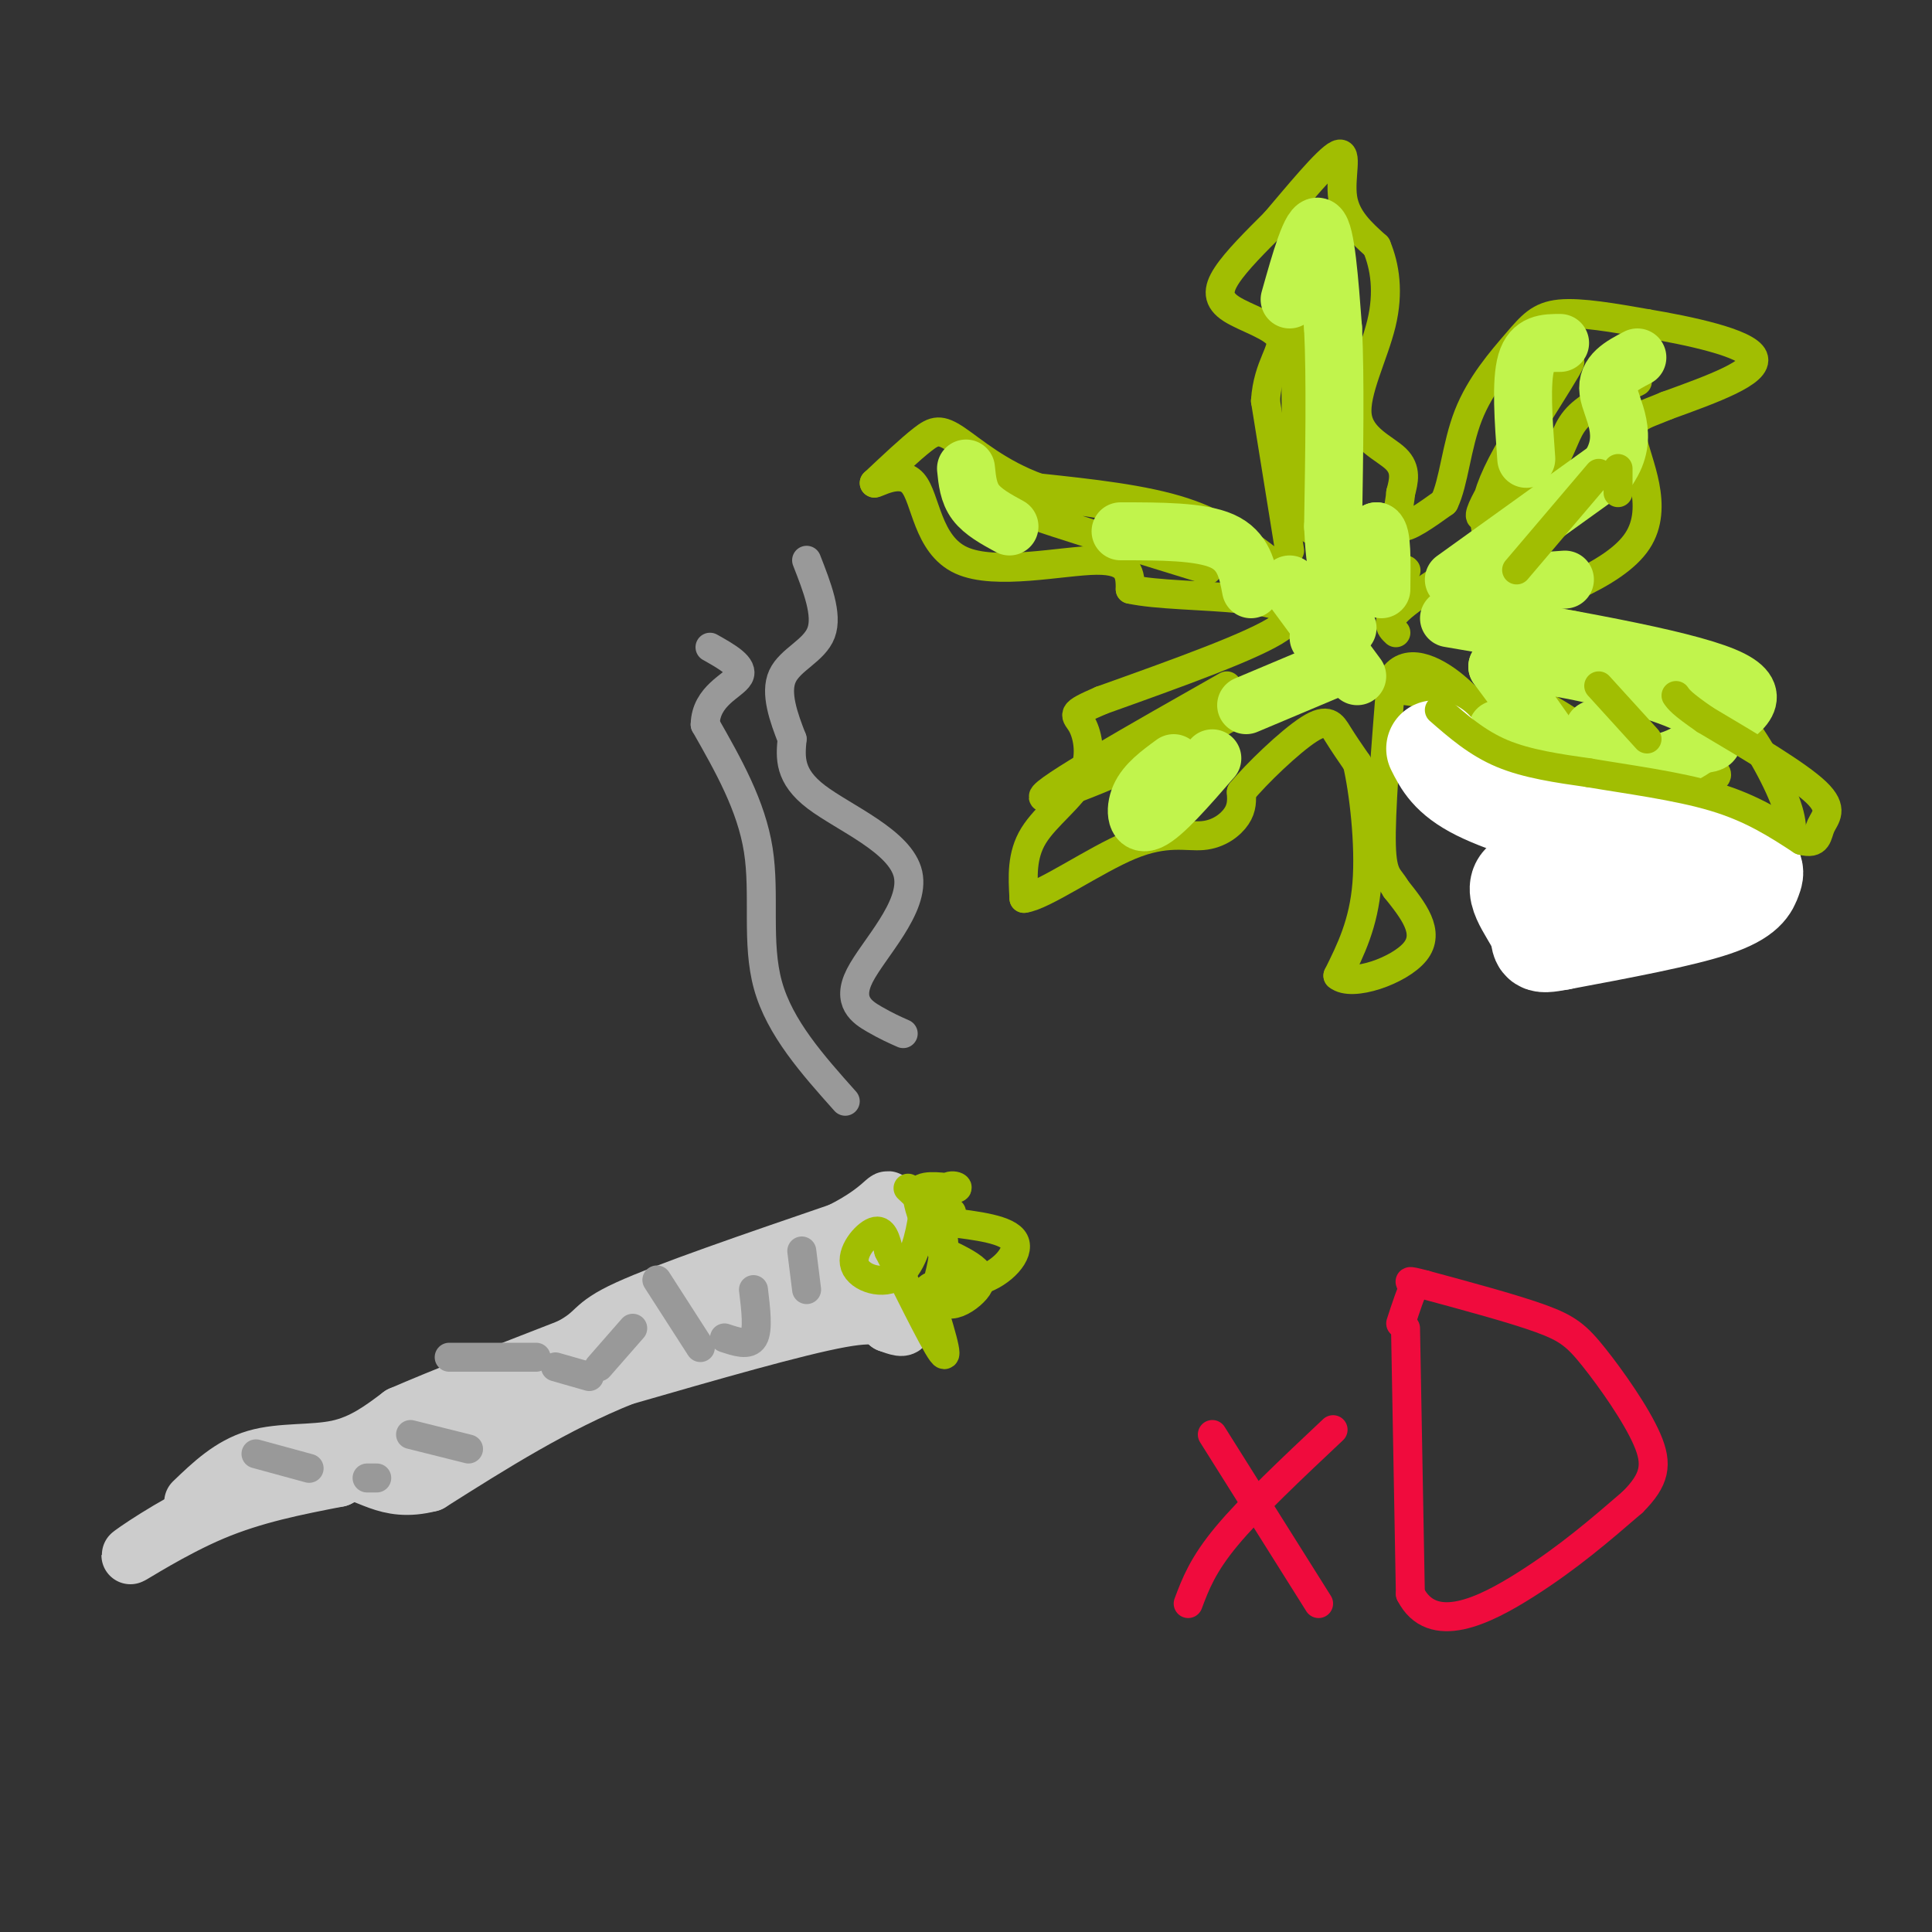 <svg viewBox='0 0 400 400' version='1.1' xmlns='http://www.w3.org/2000/svg' xmlns:xlink='http://www.w3.org/1999/xlink'><rect x="0" y="0" width="400" height="400" fill="#333333" stroke="none"/><g fill='none' stroke='rgb(161,190,2)' stroke-width='6' stroke-linecap='round' stroke-linejoin='round'><path d='M267,114c0.000,0.000 -5.000,-31.000 -5,-31'/><path d='M262,83c0.464,-7.453 4.124,-10.585 3,-13c-1.124,-2.415 -7.033,-4.112 -10,-6c-2.967,-1.888 -2.990,-3.968 -1,-7c1.990,-3.032 5.995,-7.016 10,-11'/><path d='M264,46c4.512,-5.286 10.792,-13.000 13,-14c2.208,-1.000 0.345,4.714 1,9c0.655,4.286 3.827,7.143 7,10'/><path d='M285,51c1.737,4.140 2.579,9.491 1,16c-1.579,6.509 -5.579,14.175 -5,19c0.579,4.825 5.737,6.807 8,9c2.263,2.193 1.632,4.596 1,7'/><path d='M290,102c-0.244,2.867 -1.356,6.533 0,7c1.356,0.467 5.178,-2.267 9,-5'/><path d='M299,104c2.005,-4.043 2.517,-11.651 5,-18c2.483,-6.349 6.938,-11.440 10,-15c3.062,-3.560 4.732,-5.589 9,-6c4.268,-0.411 11.134,0.794 18,2'/><path d='M341,67c8.489,1.422 20.711,3.978 22,7c1.289,3.022 -8.356,6.511 -18,10'/><path d='M345,84c-4.821,2.083 -7.875,2.292 -7,7c0.875,4.708 5.679,13.917 1,21c-4.679,7.083 -18.839,12.042 -33,17'/><path d='M306,129c-2.422,2.422 8.022,-0.022 15,0c6.978,0.022 10.489,2.511 14,5'/><path d='M335,134c4.255,1.271 7.893,1.949 12,4c4.107,2.051 8.683,5.475 13,11c4.317,5.525 8.376,13.150 10,18c1.624,4.850 0.812,6.925 0,9'/><path d='M370,176c-1.674,0.099 -5.860,-4.153 -11,-7c-5.140,-2.847 -11.233,-4.289 -15,0c-3.767,4.289 -5.206,14.309 -7,18c-1.794,3.691 -3.941,1.055 -6,-2c-2.059,-3.055 -4.029,-6.527 -6,-10'/><path d='M325,175c-5.405,-4.714 -15.917,-11.500 -21,-17c-5.083,-5.500 -4.738,-9.714 -6,-12c-1.262,-2.286 -4.131,-2.643 -7,-3'/><path d='M264,117c-5.417,-4.167 -10.833,-8.333 -19,-11c-8.167,-2.667 -19.083,-3.833 -30,-5'/><path d='M215,101c-8.190,-2.929 -13.667,-7.750 -17,-10c-3.333,-2.250 -4.524,-1.929 -7,0c-2.476,1.929 -6.238,5.464 -10,9'/><path d='M181,100c0.083,0.404 5.290,-3.088 8,0c2.710,3.088 2.922,12.754 10,16c7.078,3.246 21.022,0.070 28,0c6.978,-0.070 6.989,2.965 7,6'/><path d='M234,122c5.369,1.202 15.292,1.208 23,2c7.708,0.792 13.202,2.369 8,6c-5.202,3.631 -21.101,9.315 -37,15'/><path d='M228,145c-6.783,2.936 -5.241,2.777 -4,5c1.241,2.223 2.180,6.829 0,11c-2.180,4.171 -7.480,7.906 -10,12c-2.520,4.094 -2.260,8.547 -2,13'/><path d='M212,186c3.872,-0.407 14.553,-7.923 22,-11c7.447,-3.077 11.659,-1.713 15,-2c3.341,-0.287 5.812,-2.225 7,-4c1.188,-1.775 1.094,-3.388 1,-5'/><path d='M257,164c3.012,-3.702 10.042,-10.458 14,-13c3.958,-2.542 4.845,-0.869 6,1c1.155,1.869 2.577,3.935 4,6'/><path d='M281,158c1.333,5.644 2.667,16.756 2,25c-0.667,8.244 -3.333,13.622 -6,19'/><path d='M277,202c2.800,2.422 12.800,-1.022 16,-5c3.200,-3.978 -0.400,-8.489 -4,-13'/><path d='M289,184c-1.378,-2.511 -2.822,-2.289 -3,-9c-0.178,-6.711 0.911,-20.356 2,-34'/><path d='M288,141c2.869,-5.500 9.042,-2.250 13,1c3.958,3.250 5.702,6.500 13,9c7.298,2.500 20.149,4.250 33,6'/><path d='M347,157c7.399,1.713 9.396,2.995 8,4c-1.396,1.005 -6.183,1.732 -14,-2c-7.817,-3.732 -18.662,-11.923 -22,-13c-3.338,-1.077 0.831,4.962 5,11'/><path d='M324,157c0.000,0.833 -2.500,-2.583 -5,-6'/><path d='M310,115c-2.232,-3.744 -4.464,-7.488 0,-17c4.464,-9.512 15.625,-24.792 15,-23c-0.625,1.792 -13.036,20.655 -17,28c-3.964,7.345 0.518,3.173 5,-1'/><path d='M274,109c-2.022,-19.578 -4.044,-39.156 -5,-39c-0.956,0.156 -0.844,20.044 0,30c0.844,9.956 2.422,9.978 4,10'/><path d='M250,118c-22.500,-6.917 -45.000,-13.833 -48,-16c-3.000,-2.167 13.500,0.417 30,3'/><path d='M254,142c-19.089,10.822 -38.178,21.644 -38,23c0.178,1.356 19.622,-6.756 32,-13c12.378,-6.244 17.689,-10.622 23,-15'/><path d='M291,118c0.000,0.000 0.100,0.100 0.1,0.1'/></g>
<g fill='none' stroke='rgb(204,204,204)' stroke-width='12' stroke-linecap='round' stroke-linejoin='round'><path d='M40,311c3.889,-3.733 7.778,-7.467 13,-9c5.222,-1.533 11.778,-0.867 17,-2c5.222,-1.133 9.111,-4.067 13,-7'/><path d='M83,293c8.000,-3.500 21.500,-8.750 35,-14'/><path d='M118,279c6.156,-3.244 4.044,-4.356 12,-8c7.956,-3.644 25.978,-9.822 44,-16'/><path d='M174,255c9.111,-4.533 9.889,-7.867 10,-6c0.111,1.867 -0.444,8.933 -1,16'/><path d='M183,265c0.867,4.489 3.533,7.711 4,9c0.467,1.289 -1.267,0.644 -3,0'/><path d='M184,274c-0.689,-0.756 -0.911,-2.644 -10,-1c-9.089,1.644 -27.044,6.822 -45,12'/><path d='M129,285c-14.167,5.667 -27.083,13.833 -40,22'/><path d='M89,307c-9.289,2.400 -12.511,-2.600 -19,-3c-6.489,-0.400 -16.244,3.800 -26,8'/><path d='M44,312c-8.571,3.952 -17.000,9.833 -17,10c0.000,0.167 8.429,-5.381 17,-9c8.571,-3.619 17.286,-5.310 26,-7'/><path d='M70,306c11.440,-5.786 27.042,-16.750 37,-21c9.958,-4.250 14.274,-1.786 22,-4c7.726,-2.214 18.863,-9.107 30,-16'/><path d='M159,265c7.500,-3.000 11.250,-2.500 15,-2'/></g>
<g fill='none' stroke='rgb(161,190,2)' stroke-width='6' stroke-linecap='round' stroke-linejoin='round'><path d='M188,246c3.000,2.833 6.000,5.667 7,9c1.000,3.333 0.000,7.167 -1,11'/><path d='M194,266c0.244,2.738 1.354,4.085 3,4c1.646,-0.085 3.828,-1.600 5,-3c1.172,-1.400 1.335,-2.686 0,-4c-1.335,-1.314 -4.167,-2.657 -7,-4'/><path d='M195,259c-1.376,-3.295 -1.317,-9.533 0,-12c1.317,-2.467 3.893,-1.164 3,-1c-0.893,0.164 -5.255,-0.810 -7,0c-1.745,0.810 -0.872,3.405 0,6'/><path d='M191,252c-0.533,3.643 -1.864,9.750 -5,12c-3.136,2.250 -8.075,0.644 -9,-2c-0.925,-2.644 2.164,-6.327 4,-7c1.836,-0.673 2.418,1.663 3,4'/><path d='M184,259c3.044,5.867 9.156,18.533 11,21c1.844,2.467 -0.578,-5.267 -3,-13'/><path d='M192,267c1.440,-2.036 6.542,-0.625 11,-2c4.458,-1.375 8.274,-5.536 7,-8c-1.274,-2.464 -7.637,-3.232 -14,-4'/><path d='M196,253c-2.167,-1.000 -0.583,-1.500 1,-2'/><path d='M289,131c-1.267,-1.200 -2.533,-2.400 2,-6c4.533,-3.600 14.867,-9.600 21,-15c6.133,-5.400 8.067,-10.200 10,-15'/><path d='M322,95c2.133,-4.022 2.467,-6.578 5,-9c2.533,-2.422 7.267,-4.711 12,-7'/></g>
<g fill='none' stroke='rgb(153,153,153)' stroke-width='6' stroke-linecap='round' stroke-linejoin='round'><path d='M187,214c-1.750,-0.777 -3.499,-1.553 -6,-3c-2.501,-1.447 -5.753,-3.563 -3,-9c2.753,-5.437 11.510,-14.195 10,-21c-1.510,-6.805 -13.289,-11.659 -19,-16c-5.711,-4.341 -5.356,-8.171 -5,-12'/><path d='M164,153c-1.738,-4.440 -3.583,-9.542 -2,-13c1.583,-3.458 6.595,-5.274 8,-9c1.405,-3.726 -0.798,-9.363 -3,-15'/><path d='M175,228c-6.778,-7.600 -13.556,-15.200 -16,-24c-2.444,-8.800 -0.556,-18.800 -2,-28c-1.444,-9.200 -6.222,-17.600 -11,-26'/><path d='M146,150c0.111,-6.000 5.889,-8.000 7,-10c1.111,-2.000 -2.444,-4.000 -6,-6'/><path d='M53,301c0.000,0.000 11.000,3.000 11,3'/><path d='M85,297c0.000,0.000 12.000,3.000 12,3'/><path d='M115,283c0.000,0.000 7.000,2.000 7,2'/><path d='M136,265c0.000,0.000 9.000,14.000 9,14'/><path d='M156,267c0.500,4.167 1.000,8.333 0,10c-1.000,1.667 -3.500,0.833 -6,0'/><path d='M93,281c0.000,0.000 18.000,0.000 18,0'/><path d='M167,267c0.000,0.000 -1.000,-8.000 -1,-8'/><path d='M131,275c0.000,0.000 -7.000,8.000 -7,8'/><path d='M76,306c0.000,0.000 2.000,0.000 2,0'/></g>
<g fill='none' stroke='rgb(240,11,61)' stroke-width='6' stroke-linecap='round' stroke-linejoin='round'><path d='M251,297c0.000,0.000 22.000,35.000 22,35'/><path d='M246,332c1.500,-4.000 3.000,-8.000 8,-14c5.000,-6.000 13.500,-14.000 22,-22'/><path d='M291,275c0.000,0.000 1.000,55.000 1,55'/><path d='M292,330c4.511,8.867 15.289,3.533 24,-2c8.711,-5.533 15.356,-11.267 22,-17'/><path d='M338,311c4.651,-4.649 5.278,-7.772 3,-13c-2.278,-5.228 -7.459,-12.561 -11,-17c-3.541,-4.439 -5.440,-5.982 -11,-8c-5.560,-2.018 -14.780,-4.509 -24,-7'/><path d='M295,266c-4.333,-1.167 -3.167,-0.583 -2,0'/><path d='M293,266c-0.833,1.333 -1.917,4.667 -3,8'/></g>
<g fill='none' stroke='rgb(193,244,76)' stroke-width='12' stroke-linecap='round' stroke-linejoin='round'><path d='M267,62c2.250,-8.000 4.500,-16.000 6,-15c1.500,1.000 2.250,11.000 3,21'/><path d='M276,68c0.500,10.333 0.250,25.667 0,41'/><path d='M276,109c0.400,9.267 1.400,11.933 3,11c1.600,-0.933 3.800,-5.467 6,-10'/><path d='M285,110c1.167,0.333 1.083,6.167 1,12'/><path d='M301,120c0.000,0.000 32.000,-23.000 32,-23'/><path d='M333,97c4.711,-6.822 0.489,-12.378 0,-16c-0.489,-3.622 2.756,-5.311 6,-7'/><path d='M323,71c-2.917,0.000 -5.833,0.000 -7,4c-1.167,4.000 -0.583,12.000 0,20'/><path d='M324,120c0.000,0.000 -14.000,1.000 -14,1'/><path d='M259,122c-0.750,-4.000 -1.500,-8.000 -6,-10c-4.500,-2.000 -12.750,-2.000 -21,-2'/><path d='M209,109c-2.750,-1.500 -5.500,-3.000 -7,-5c-1.500,-2.000 -1.750,-4.500 -2,-7'/><path d='M267,121c0.000,0.000 14.000,19.000 14,19'/><path d='M251,157c-5.111,5.889 -10.222,11.778 -13,13c-2.778,1.222 -3.222,-2.222 -2,-5c1.222,-2.778 4.111,-4.889 7,-7'/><path d='M273,132c0.000,0.000 6.000,-2.000 6,-2'/><path d='M300,128c23.917,4.083 47.833,8.167 57,12c9.167,3.833 3.583,7.417 -2,11'/><path d='M355,151c-2.667,3.578 -8.333,7.022 -13,7c-4.667,-0.022 -8.333,-3.511 -12,-7'/><path d='M310,151c7.000,5.083 14.000,10.167 14,8c0.000,-2.167 -7.000,-11.583 -14,-21'/><path d='M310,138c5.200,-2.289 25.200,2.489 35,6c9.800,3.511 9.400,5.756 9,8'/><path d='M354,152c1.333,1.667 0.167,1.833 -1,2'/><path d='M323,165c0.000,0.000 -5.000,-8.000 -5,-8'/><path d='M277,138c0.000,0.000 -19.000,8.000 -19,8'/></g>
<g fill='none' stroke='rgb(255,255,255)' stroke-width='20' stroke-linecap='round' stroke-linejoin='round'><path d='M297,155c1.500,3.000 3.000,6.000 9,9c6.000,3.000 16.500,6.000 27,9'/><path d='M333,173c8.833,2.333 17.417,3.667 26,5'/><path d='M359,178c5.024,1.405 4.583,2.417 4,4c-0.583,1.583 -1.310,3.738 -8,6c-6.690,2.262 -19.345,4.631 -32,7'/><path d='M323,195c-5.595,1.060 -3.583,0.208 -5,-3c-1.417,-3.208 -6.262,-8.774 -2,-10c4.262,-1.226 17.631,1.887 31,5'/><path d='M347,187c1.533,-0.378 -10.133,-3.822 -12,-6c-1.867,-2.178 6.067,-3.089 14,-4'/><path d='M349,177c3.000,-0.667 3.500,-0.333 4,0'/></g>
<g fill='none' stroke='rgb(161,190,2)' stroke-width='6' stroke-linecap='round' stroke-linejoin='round'><path d='M298,147c3.917,3.417 7.833,6.833 13,9c5.167,2.167 11.583,3.083 18,4'/><path d='M329,160c7.778,1.333 18.222,2.667 26,5c7.778,2.333 12.889,5.667 18,9'/><path d='M373,174c3.476,0.952 3.167,-1.167 4,-3c0.833,-1.833 2.810,-3.381 -1,-7c-3.810,-3.619 -13.405,-9.310 -23,-15'/><path d='M353,149c-4.833,-3.333 -5.417,-4.167 -6,-5'/><path d='M331,142c0.000,0.000 10.000,11.000 10,11'/><path d='M314,118c0.000,0.000 17.000,-20.000 17,-20'/><path d='M335,97c0.000,0.000 0.000,5.000 0,5'/></g>
</svg>